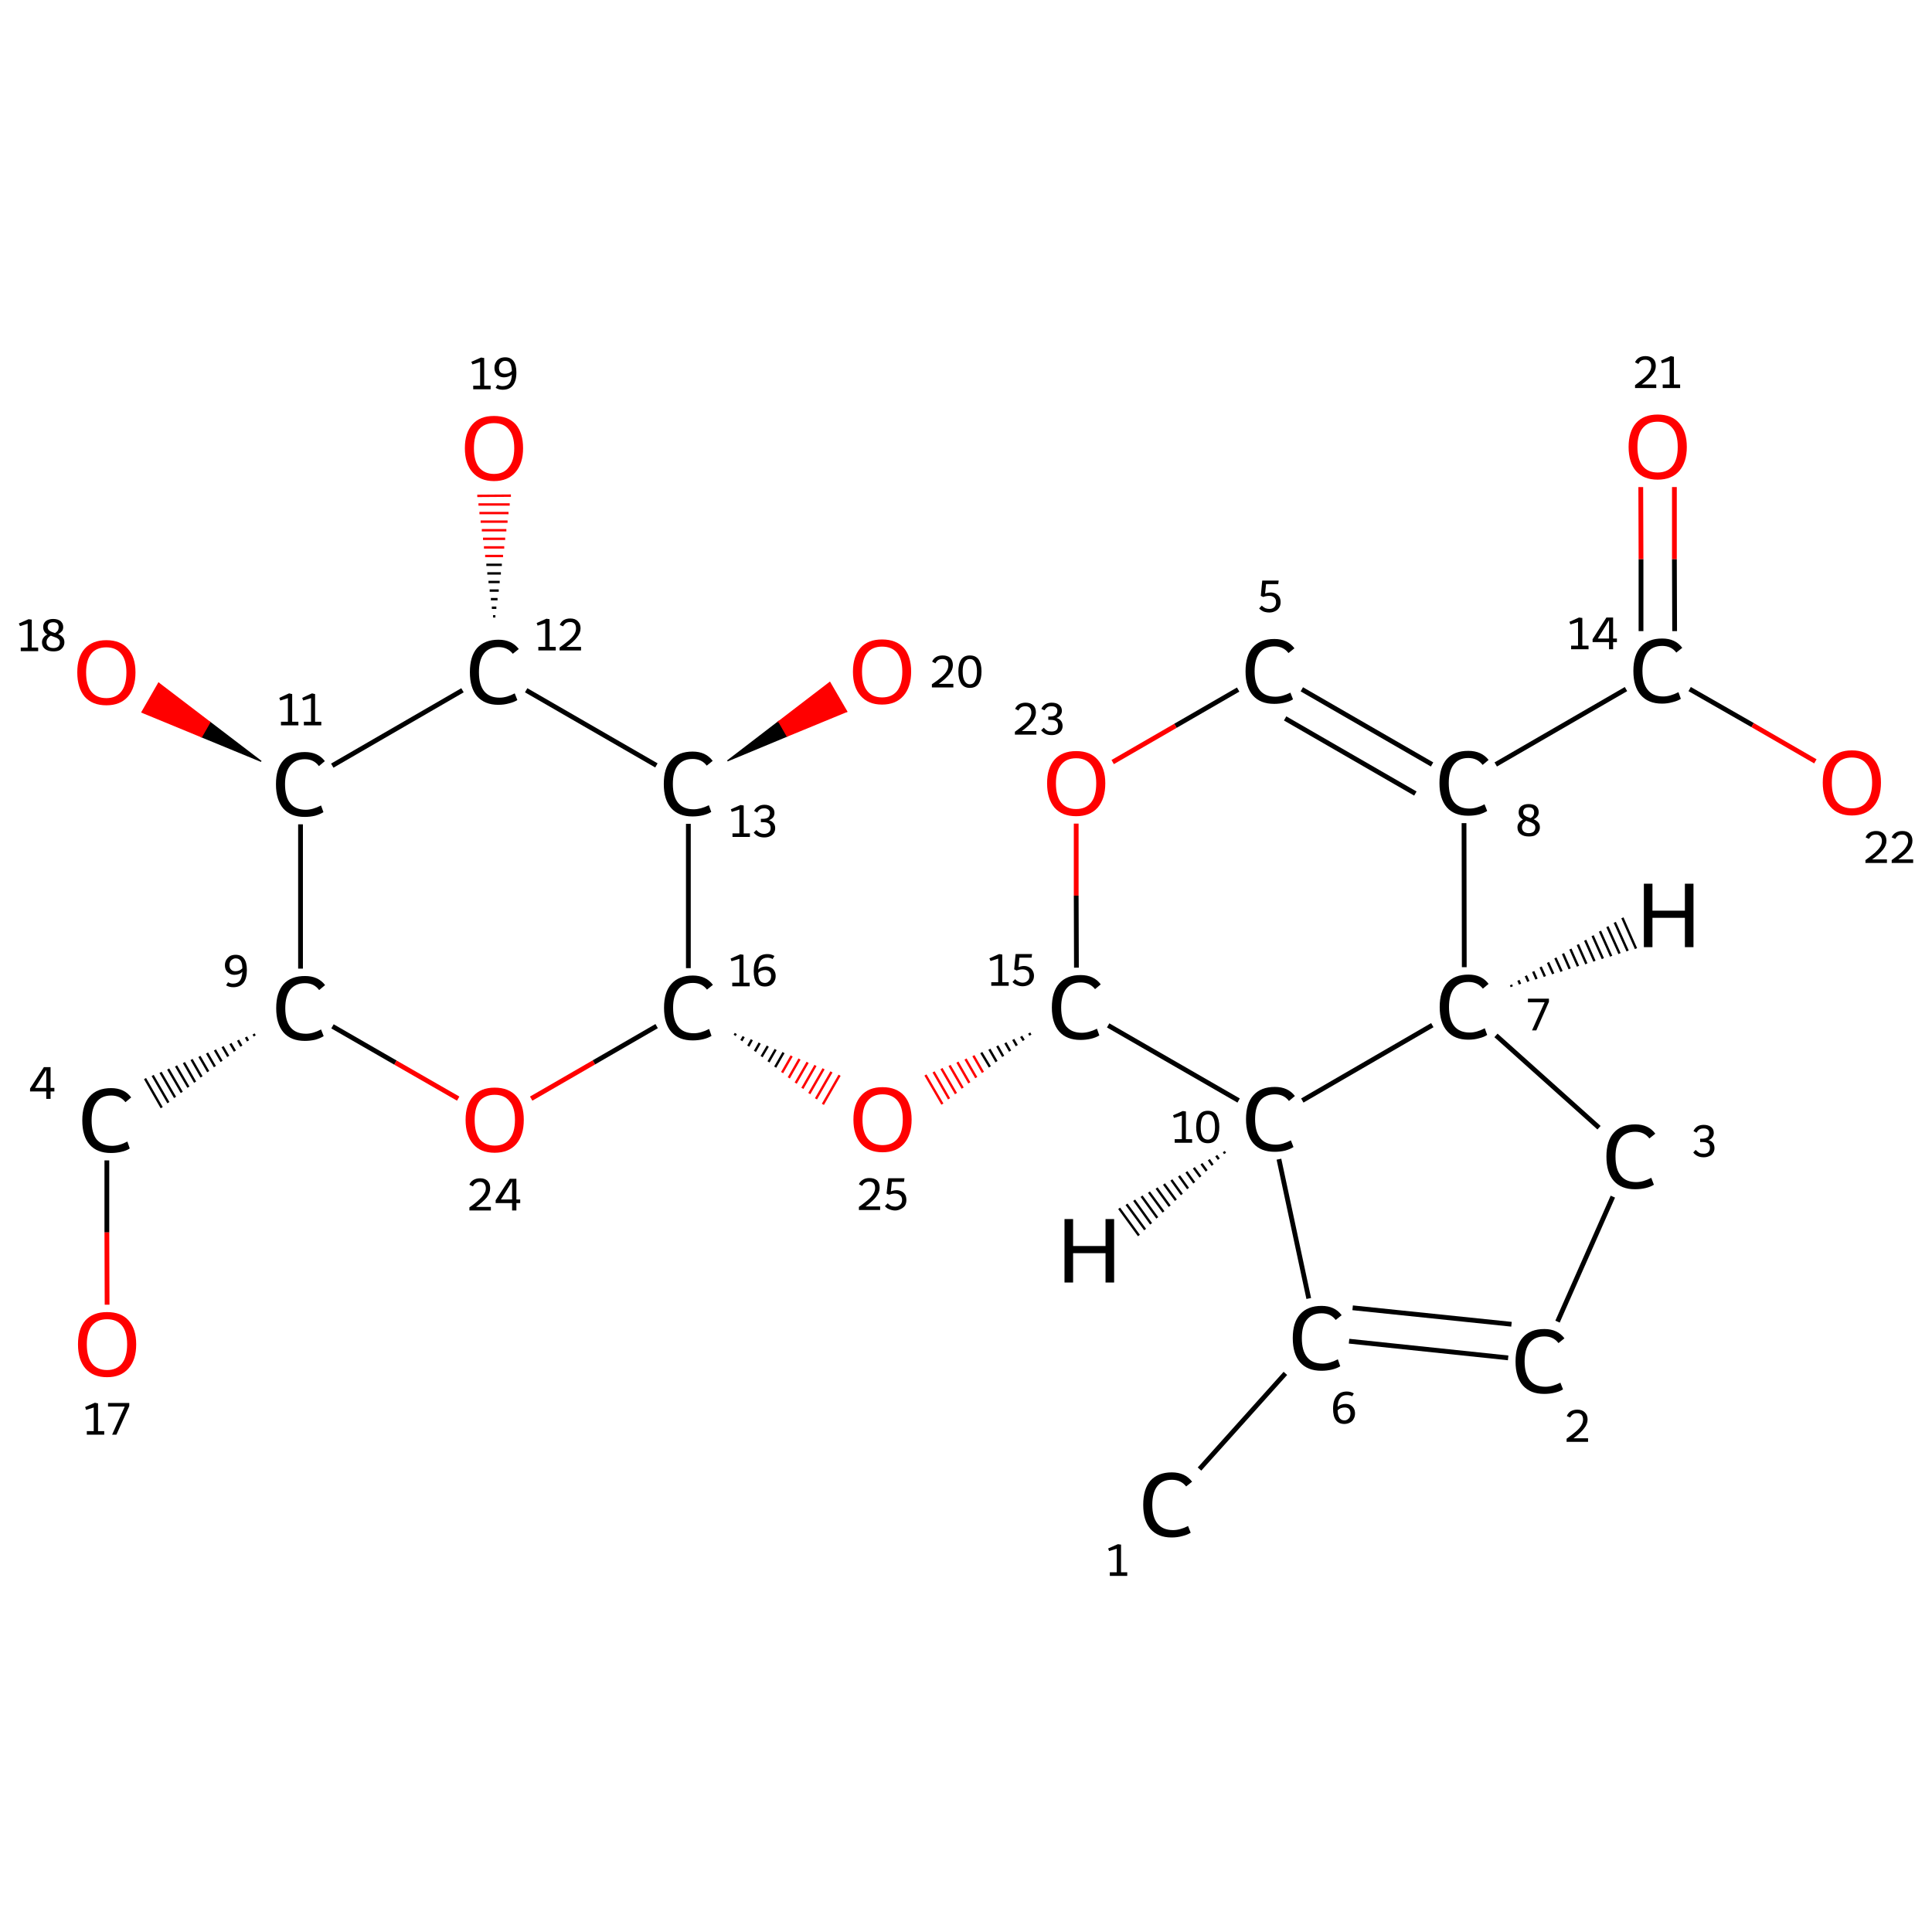 <?xml version='1.0' encoding='iso-8859-1'?>
<svg version='1.1' baseProfile='full'
              xmlns='http://www.w3.org/2000/svg'
                      xmlns:rdkit='http://www.rdkit.org/xml'
                      xmlns:xlink='http://www.w3.org/1999/xlink'
                  xml:space='preserve'
width='810px' height='810px' viewBox='0 0 810 810'>
<!-- END OF HEADER -->
<rect style='opacity:1.0;fill:#FFFFFF;stroke:none' width='810.0' height='810.0' x='0.0' y='0.0'> </rect>
<path class='bond-0 atom-0 atom-1' d='M 502.9,615.9 L 538.9,575.8' style='fill:none;fill-rule:evenodd;stroke:#000000;stroke-width:2.0px;stroke-linecap:butt;stroke-linejoin:miter;stroke-opacity:1' />
<path class='bond-1 atom-1 atom-2' d='M 565.6,562.3 L 632.3,569.3' style='fill:none;fill-rule:evenodd;stroke:#000000;stroke-width:2.0px;stroke-linecap:butt;stroke-linejoin:miter;stroke-opacity:1' />
<path class='bond-1 atom-1 atom-2' d='M 567.1,548.3 L 633.7,555.2' style='fill:none;fill-rule:evenodd;stroke:#000000;stroke-width:2.0px;stroke-linecap:butt;stroke-linejoin:miter;stroke-opacity:1' />
<path class='bond-2 atom-2 atom-3' d='M 653.0,554.1 L 676.2,501.7' style='fill:none;fill-rule:evenodd;stroke:#000000;stroke-width:2.0px;stroke-linecap:butt;stroke-linejoin:miter;stroke-opacity:1' />
<path class='bond-3 atom-3 atom-4' d='M 670.4,472.8 L 627.2,434.1' style='fill:none;fill-rule:evenodd;stroke:#000000;stroke-width:2.0px;stroke-linecap:butt;stroke-linejoin:miter;stroke-opacity:1' />
<path class='bond-4 atom-4 atom-5' d='M 613.9,405.5 L 613.8,345.1' style='fill:none;fill-rule:evenodd;stroke:#000000;stroke-width:2.0px;stroke-linecap:butt;stroke-linejoin:miter;stroke-opacity:1' />
<path class='bond-5 atom-5 atom-6' d='M 627.1,320.5 L 681.7,288.9' style='fill:none;fill-rule:evenodd;stroke:#000000;stroke-width:2.0px;stroke-linecap:butt;stroke-linejoin:miter;stroke-opacity:1' />
<path class='bond-6 atom-6 atom-7' d='M 702.1,264.6 L 702.0,234.4' style='fill:none;fill-rule:evenodd;stroke:#000000;stroke-width:2.0px;stroke-linecap:butt;stroke-linejoin:miter;stroke-opacity:1' />
<path class='bond-6 atom-6 atom-7' d='M 702.0,234.4 L 702.0,204.2' style='fill:none;fill-rule:evenodd;stroke:#FF0000;stroke-width:2.0px;stroke-linecap:butt;stroke-linejoin:miter;stroke-opacity:1' />
<path class='bond-6 atom-6 atom-7' d='M 688.0,264.6 L 688.0,234.4' style='fill:none;fill-rule:evenodd;stroke:#000000;stroke-width:2.0px;stroke-linecap:butt;stroke-linejoin:miter;stroke-opacity:1' />
<path class='bond-6 atom-6 atom-7' d='M 688.0,234.4 L 687.9,204.2' style='fill:none;fill-rule:evenodd;stroke:#FF0000;stroke-width:2.0px;stroke-linecap:butt;stroke-linejoin:miter;stroke-opacity:1' />
<path class='bond-7 atom-6 atom-8' d='M 708.4,288.9 L 734.8,304.0' style='fill:none;fill-rule:evenodd;stroke:#000000;stroke-width:2.0px;stroke-linecap:butt;stroke-linejoin:miter;stroke-opacity:1' />
<path class='bond-7 atom-6 atom-8' d='M 734.8,304.0 L 761.1,319.2' style='fill:none;fill-rule:evenodd;stroke:#FF0000;stroke-width:2.0px;stroke-linecap:butt;stroke-linejoin:miter;stroke-opacity:1' />
<path class='bond-8 atom-5 atom-9' d='M 600.4,320.5 L 545.8,289.0' style='fill:none;fill-rule:evenodd;stroke:#000000;stroke-width:2.0px;stroke-linecap:butt;stroke-linejoin:miter;stroke-opacity:1' />
<path class='bond-8 atom-5 atom-9' d='M 593.4,332.7 L 538.8,301.2' style='fill:none;fill-rule:evenodd;stroke:#000000;stroke-width:2.0px;stroke-linecap:butt;stroke-linejoin:miter;stroke-opacity:1' />
<path class='bond-9 atom-9 atom-10' d='M 519.1,289.1 L 492.8,304.3' style='fill:none;fill-rule:evenodd;stroke:#000000;stroke-width:2.0px;stroke-linecap:butt;stroke-linejoin:miter;stroke-opacity:1' />
<path class='bond-9 atom-9 atom-10' d='M 492.8,304.3 L 466.5,319.5' style='fill:none;fill-rule:evenodd;stroke:#FF0000;stroke-width:2.0px;stroke-linecap:butt;stroke-linejoin:miter;stroke-opacity:1' />
<path class='bond-10 atom-10 atom-11' d='M 451.2,345.3 L 451.2,375.5' style='fill:none;fill-rule:evenodd;stroke:#FF0000;stroke-width:2.0px;stroke-linecap:butt;stroke-linejoin:miter;stroke-opacity:1' />
<path class='bond-10 atom-10 atom-11' d='M 451.2,375.5 L 451.3,405.7' style='fill:none;fill-rule:evenodd;stroke:#000000;stroke-width:2.0px;stroke-linecap:butt;stroke-linejoin:miter;stroke-opacity:1' />
<path class='bond-11 atom-11 atom-12' d='M 431.5,433.1 L 432.0,434.0' style='fill:none;fill-rule:evenodd;stroke:#000000;stroke-width:1.0px;stroke-linecap:butt;stroke-linejoin:miter;stroke-opacity:1' />
<path class='bond-11 atom-11 atom-12' d='M 428.1,434.5 L 429.2,436.2' style='fill:none;fill-rule:evenodd;stroke:#000000;stroke-width:1.0px;stroke-linecap:butt;stroke-linejoin:miter;stroke-opacity:1' />
<path class='bond-11 atom-11 atom-12' d='M 424.8,435.8 L 426.3,438.4' style='fill:none;fill-rule:evenodd;stroke:#000000;stroke-width:1.0px;stroke-linecap:butt;stroke-linejoin:miter;stroke-opacity:1' />
<path class='bond-11 atom-11 atom-12' d='M 421.5,437.2 L 423.5,440.7' style='fill:none;fill-rule:evenodd;stroke:#000000;stroke-width:1.0px;stroke-linecap:butt;stroke-linejoin:miter;stroke-opacity:1' />
<path class='bond-11 atom-11 atom-12' d='M 418.1,438.5 L 420.6,442.9' style='fill:none;fill-rule:evenodd;stroke:#000000;stroke-width:1.0px;stroke-linecap:butt;stroke-linejoin:miter;stroke-opacity:1' />
<path class='bond-11 atom-11 atom-12' d='M 414.8,439.9 L 417.8,445.1' style='fill:none;fill-rule:evenodd;stroke:#000000;stroke-width:1.0px;stroke-linecap:butt;stroke-linejoin:miter;stroke-opacity:1' />
<path class='bond-11 atom-11 atom-12' d='M 411.4,441.3 L 415.0,447.3' style='fill:none;fill-rule:evenodd;stroke:#000000;stroke-width:1.0px;stroke-linecap:butt;stroke-linejoin:miter;stroke-opacity:1' />
<path class='bond-11 atom-11 atom-12' d='M 408.1,442.6 L 412.1,449.6' style='fill:none;fill-rule:evenodd;stroke:#FF0000;stroke-width:1.0px;stroke-linecap:butt;stroke-linejoin:miter;stroke-opacity:1' />
<path class='bond-11 atom-11 atom-12' d='M 404.8,444.0 L 409.3,451.8' style='fill:none;fill-rule:evenodd;stroke:#FF0000;stroke-width:1.0px;stroke-linecap:butt;stroke-linejoin:miter;stroke-opacity:1' />
<path class='bond-11 atom-11 atom-12' d='M 401.4,445.3 L 406.4,454.0' style='fill:none;fill-rule:evenodd;stroke:#FF0000;stroke-width:1.0px;stroke-linecap:butt;stroke-linejoin:miter;stroke-opacity:1' />
<path class='bond-11 atom-11 atom-12' d='M 398.1,446.7 L 403.6,456.2' style='fill:none;fill-rule:evenodd;stroke:#FF0000;stroke-width:1.0px;stroke-linecap:butt;stroke-linejoin:miter;stroke-opacity:1' />
<path class='bond-11 atom-11 atom-12' d='M 394.7,448.0 L 400.8,458.5' style='fill:none;fill-rule:evenodd;stroke:#FF0000;stroke-width:1.0px;stroke-linecap:butt;stroke-linejoin:miter;stroke-opacity:1' />
<path class='bond-11 atom-11 atom-12' d='M 391.4,449.4 L 397.9,460.7' style='fill:none;fill-rule:evenodd;stroke:#FF0000;stroke-width:1.0px;stroke-linecap:butt;stroke-linejoin:miter;stroke-opacity:1' />
<path class='bond-11 atom-11 atom-12' d='M 388.0,450.7 L 395.1,462.9' style='fill:none;fill-rule:evenodd;stroke:#FF0000;stroke-width:1.0px;stroke-linecap:butt;stroke-linejoin:miter;stroke-opacity:1' />
<path class='bond-12 atom-13 atom-12' d='M 308.0,434.1 L 308.5,433.3' style='fill:none;fill-rule:evenodd;stroke:#000000;stroke-width:1.0px;stroke-linecap:butt;stroke-linejoin:miter;stroke-opacity:1' />
<path class='bond-12 atom-13 atom-12' d='M 310.8,436.3 L 311.8,434.6' style='fill:none;fill-rule:evenodd;stroke:#000000;stroke-width:1.0px;stroke-linecap:butt;stroke-linejoin:miter;stroke-opacity:1' />
<path class='bond-12 atom-13 atom-12' d='M 313.7,438.6 L 315.2,435.9' style='fill:none;fill-rule:evenodd;stroke:#000000;stroke-width:1.0px;stroke-linecap:butt;stroke-linejoin:miter;stroke-opacity:1' />
<path class='bond-12 atom-13 atom-12' d='M 316.5,440.8 L 318.5,437.3' style='fill:none;fill-rule:evenodd;stroke:#000000;stroke-width:1.0px;stroke-linecap:butt;stroke-linejoin:miter;stroke-opacity:1' />
<path class='bond-12 atom-13 atom-12' d='M 319.3,443.0 L 321.9,438.6' style='fill:none;fill-rule:evenodd;stroke:#000000;stroke-width:1.0px;stroke-linecap:butt;stroke-linejoin:miter;stroke-opacity:1' />
<path class='bond-12 atom-13 atom-12' d='M 322.2,445.2 L 325.2,440.0' style='fill:none;fill-rule:evenodd;stroke:#000000;stroke-width:1.0px;stroke-linecap:butt;stroke-linejoin:miter;stroke-opacity:1' />
<path class='bond-12 atom-13 atom-12' d='M 325.0,447.4 L 328.5,441.3' style='fill:none;fill-rule:evenodd;stroke:#000000;stroke-width:1.0px;stroke-linecap:butt;stroke-linejoin:miter;stroke-opacity:1' />
<path class='bond-12 atom-13 atom-12' d='M 327.9,449.7 L 331.9,442.7' style='fill:none;fill-rule:evenodd;stroke:#FF0000;stroke-width:1.0px;stroke-linecap:butt;stroke-linejoin:miter;stroke-opacity:1' />
<path class='bond-12 atom-13 atom-12' d='M 330.7,451.9 L 335.2,444.0' style='fill:none;fill-rule:evenodd;stroke:#FF0000;stroke-width:1.0px;stroke-linecap:butt;stroke-linejoin:miter;stroke-opacity:1' />
<path class='bond-12 atom-13 atom-12' d='M 333.6,454.1 L 338.6,445.4' style='fill:none;fill-rule:evenodd;stroke:#FF0000;stroke-width:1.0px;stroke-linecap:butt;stroke-linejoin:miter;stroke-opacity:1' />
<path class='bond-12 atom-13 atom-12' d='M 336.4,456.3 L 341.9,446.7' style='fill:none;fill-rule:evenodd;stroke:#FF0000;stroke-width:1.0px;stroke-linecap:butt;stroke-linejoin:miter;stroke-opacity:1' />
<path class='bond-12 atom-13 atom-12' d='M 339.3,458.5 L 345.3,448.1' style='fill:none;fill-rule:evenodd;stroke:#FF0000;stroke-width:1.0px;stroke-linecap:butt;stroke-linejoin:miter;stroke-opacity:1' />
<path class='bond-12 atom-13 atom-12' d='M 342.1,460.7 L 348.6,449.4' style='fill:none;fill-rule:evenodd;stroke:#FF0000;stroke-width:1.0px;stroke-linecap:butt;stroke-linejoin:miter;stroke-opacity:1' />
<path class='bond-12 atom-13 atom-12' d='M 345.0,463.0 L 352.0,450.8' style='fill:none;fill-rule:evenodd;stroke:#FF0000;stroke-width:1.0px;stroke-linecap:butt;stroke-linejoin:miter;stroke-opacity:1' />
<path class='bond-13 atom-13 atom-14' d='M 288.6,405.9 L 288.6,345.4' style='fill:none;fill-rule:evenodd;stroke:#000000;stroke-width:2.0px;stroke-linecap:butt;stroke-linejoin:miter;stroke-opacity:1' />
<path class='bond-14 atom-14 atom-15' d='M 305.0,319.0 L 326.5,302.5 L 330.0,308.6 Z' style='fill:#000000;fill-rule:evenodd;fill-opacity:1;stroke:#000000;stroke-width:0.5px;stroke-linecap:butt;stroke-linejoin:miter;stroke-opacity:1;' />
<path class='bond-14 atom-14 atom-15' d='M 326.5,302.5 L 355.0,298.3 L 347.9,286.1 Z' style='fill:#FF0000;fill-rule:evenodd;fill-opacity:1;stroke:#FF0000;stroke-width:0.5px;stroke-linecap:butt;stroke-linejoin:miter;stroke-opacity:1;' />
<path class='bond-14 atom-14 atom-15' d='M 326.5,302.5 L 330.0,308.6 L 355.0,298.3 Z' style='fill:#FF0000;fill-rule:evenodd;fill-opacity:1;stroke:#FF0000;stroke-width:0.5px;stroke-linecap:butt;stroke-linejoin:miter;stroke-opacity:1;' />
<path class='bond-15 atom-14 atom-16' d='M 275.2,320.9 L 220.6,289.4' style='fill:none;fill-rule:evenodd;stroke:#000000;stroke-width:2.0px;stroke-linecap:butt;stroke-linejoin:miter;stroke-opacity:1' />
<path class='bond-16 atom-16 atom-17' d='M 206.7,258.4 L 207.7,258.4' style='fill:none;fill-rule:evenodd;stroke:#000000;stroke-width:1.0px;stroke-linecap:butt;stroke-linejoin:miter;stroke-opacity:1' />
<path class='bond-16 atom-16 atom-17' d='M 206.2,254.8 L 208.1,254.8' style='fill:none;fill-rule:evenodd;stroke:#000000;stroke-width:1.0px;stroke-linecap:butt;stroke-linejoin:miter;stroke-opacity:1' />
<path class='bond-16 atom-16 atom-17' d='M 205.8,251.2 L 208.6,251.2' style='fill:none;fill-rule:evenodd;stroke:#000000;stroke-width:1.0px;stroke-linecap:butt;stroke-linejoin:miter;stroke-opacity:1' />
<path class='bond-16 atom-16 atom-17' d='M 205.3,247.6 L 209.1,247.6' style='fill:none;fill-rule:evenodd;stroke:#000000;stroke-width:1.0px;stroke-linecap:butt;stroke-linejoin:miter;stroke-opacity:1' />
<path class='bond-16 atom-16 atom-17' d='M 204.8,244.0 L 209.5,244.0' style='fill:none;fill-rule:evenodd;stroke:#000000;stroke-width:1.0px;stroke-linecap:butt;stroke-linejoin:miter;stroke-opacity:1' />
<path class='bond-16 atom-16 atom-17' d='M 204.3,240.4 L 210.0,240.4' style='fill:none;fill-rule:evenodd;stroke:#000000;stroke-width:1.0px;stroke-linecap:butt;stroke-linejoin:miter;stroke-opacity:1' />
<path class='bond-16 atom-16 atom-17' d='M 203.9,236.8 L 210.4,236.8' style='fill:none;fill-rule:evenodd;stroke:#000000;stroke-width:1.0px;stroke-linecap:butt;stroke-linejoin:miter;stroke-opacity:1' />
<path class='bond-16 atom-16 atom-17' d='M 203.4,233.1 L 210.9,233.1' style='fill:none;fill-rule:evenodd;stroke:#FF0000;stroke-width:1.0px;stroke-linecap:butt;stroke-linejoin:miter;stroke-opacity:1' />
<path class='bond-16 atom-16 atom-17' d='M 202.9,229.5 L 211.4,229.5' style='fill:none;fill-rule:evenodd;stroke:#FF0000;stroke-width:1.0px;stroke-linecap:butt;stroke-linejoin:miter;stroke-opacity:1' />
<path class='bond-16 atom-16 atom-17' d='M 202.5,225.9 L 211.8,225.9' style='fill:none;fill-rule:evenodd;stroke:#FF0000;stroke-width:1.0px;stroke-linecap:butt;stroke-linejoin:miter;stroke-opacity:1' />
<path class='bond-16 atom-16 atom-17' d='M 202.0,222.3 L 212.3,222.3' style='fill:none;fill-rule:evenodd;stroke:#FF0000;stroke-width:1.0px;stroke-linecap:butt;stroke-linejoin:miter;stroke-opacity:1' />
<path class='bond-16 atom-16 atom-17' d='M 201.5,218.7 L 212.8,218.7' style='fill:none;fill-rule:evenodd;stroke:#FF0000;stroke-width:1.0px;stroke-linecap:butt;stroke-linejoin:miter;stroke-opacity:1' />
<path class='bond-16 atom-16 atom-17' d='M 201.0,215.1 L 213.2,215.1' style='fill:none;fill-rule:evenodd;stroke:#FF0000;stroke-width:1.0px;stroke-linecap:butt;stroke-linejoin:miter;stroke-opacity:1' />
<path class='bond-16 atom-16 atom-17' d='M 200.6,211.5 L 213.7,211.5' style='fill:none;fill-rule:evenodd;stroke:#FF0000;stroke-width:1.0px;stroke-linecap:butt;stroke-linejoin:miter;stroke-opacity:1' />
<path class='bond-16 atom-16 atom-17' d='M 200.1,207.9 L 214.2,207.8' style='fill:none;fill-rule:evenodd;stroke:#FF0000;stroke-width:1.0px;stroke-linecap:butt;stroke-linejoin:miter;stroke-opacity:1' />
<path class='bond-17 atom-16 atom-18' d='M 193.9,289.4 L 139.3,321.0' style='fill:none;fill-rule:evenodd;stroke:#000000;stroke-width:2.0px;stroke-linecap:butt;stroke-linejoin:miter;stroke-opacity:1' />
<path class='bond-18 atom-18 atom-19' d='M 109.5,319.2 L 84.5,308.9 L 88.0,302.8 Z' style='fill:#000000;fill-rule:evenodd;fill-opacity:1;stroke:#000000;stroke-width:0.5px;stroke-linecap:butt;stroke-linejoin:miter;stroke-opacity:1;' />
<path class='bond-18 atom-18 atom-19' d='M 84.5,308.9 L 66.5,286.4 L 59.5,298.6 Z' style='fill:#FF0000;fill-rule:evenodd;fill-opacity:1;stroke:#FF0000;stroke-width:0.5px;stroke-linecap:butt;stroke-linejoin:miter;stroke-opacity:1;' />
<path class='bond-18 atom-18 atom-19' d='M 84.5,308.9 L 88.0,302.8 L 66.5,286.4 Z' style='fill:#FF0000;fill-rule:evenodd;fill-opacity:1;stroke:#FF0000;stroke-width:0.5px;stroke-linecap:butt;stroke-linejoin:miter;stroke-opacity:1;' />
<path class='bond-19 atom-18 atom-20' d='M 126.0,345.6 L 126.0,406.1' style='fill:none;fill-rule:evenodd;stroke:#000000;stroke-width:2.0px;stroke-linecap:butt;stroke-linejoin:miter;stroke-opacity:1' />
<path class='bond-20 atom-20 atom-21' d='M 106.3,433.5 L 106.8,434.3' style='fill:none;fill-rule:evenodd;stroke:#000000;stroke-width:1.0px;stroke-linecap:butt;stroke-linejoin:miter;stroke-opacity:1' />
<path class='bond-20 atom-20 atom-21' d='M 103.1,434.8 L 104.0,436.4' style='fill:none;fill-rule:evenodd;stroke:#000000;stroke-width:1.0px;stroke-linecap:butt;stroke-linejoin:miter;stroke-opacity:1' />
<path class='bond-20 atom-20 atom-21' d='M 99.8,436.1 L 101.2,438.6' style='fill:none;fill-rule:evenodd;stroke:#000000;stroke-width:1.0px;stroke-linecap:butt;stroke-linejoin:miter;stroke-opacity:1' />
<path class='bond-20 atom-20 atom-21' d='M 96.6,437.5 L 98.5,440.7' style='fill:none;fill-rule:evenodd;stroke:#000000;stroke-width:1.0px;stroke-linecap:butt;stroke-linejoin:miter;stroke-opacity:1' />
<path class='bond-20 atom-20 atom-21' d='M 93.3,438.8 L 95.7,442.9' style='fill:none;fill-rule:evenodd;stroke:#000000;stroke-width:1.0px;stroke-linecap:butt;stroke-linejoin:miter;stroke-opacity:1' />
<path class='bond-20 atom-20 atom-21' d='M 90.1,440.2 L 92.9,445.0' style='fill:none;fill-rule:evenodd;stroke:#000000;stroke-width:1.0px;stroke-linecap:butt;stroke-linejoin:miter;stroke-opacity:1' />
<path class='bond-20 atom-20 atom-21' d='M 86.8,441.5 L 90.1,447.2' style='fill:none;fill-rule:evenodd;stroke:#000000;stroke-width:1.0px;stroke-linecap:butt;stroke-linejoin:miter;stroke-opacity:1' />
<path class='bond-20 atom-20 atom-21' d='M 83.6,442.9 L 87.3,449.3' style='fill:none;fill-rule:evenodd;stroke:#000000;stroke-width:1.0px;stroke-linecap:butt;stroke-linejoin:miter;stroke-opacity:1' />
<path class='bond-20 atom-20 atom-21' d='M 80.3,444.2 L 84.5,451.5' style='fill:none;fill-rule:evenodd;stroke:#000000;stroke-width:1.0px;stroke-linecap:butt;stroke-linejoin:miter;stroke-opacity:1' />
<path class='bond-20 atom-20 atom-21' d='M 77.1,445.5 L 81.8,453.7' style='fill:none;fill-rule:evenodd;stroke:#000000;stroke-width:1.0px;stroke-linecap:butt;stroke-linejoin:miter;stroke-opacity:1' />
<path class='bond-20 atom-20 atom-21' d='M 73.8,446.9 L 79.0,455.8' style='fill:none;fill-rule:evenodd;stroke:#000000;stroke-width:1.0px;stroke-linecap:butt;stroke-linejoin:miter;stroke-opacity:1' />
<path class='bond-20 atom-20 atom-21' d='M 70.5,448.2 L 76.2,458.0' style='fill:none;fill-rule:evenodd;stroke:#000000;stroke-width:1.0px;stroke-linecap:butt;stroke-linejoin:miter;stroke-opacity:1' />
<path class='bond-20 atom-20 atom-21' d='M 67.3,449.6 L 73.4,460.1' style='fill:none;fill-rule:evenodd;stroke:#000000;stroke-width:1.0px;stroke-linecap:butt;stroke-linejoin:miter;stroke-opacity:1' />
<path class='bond-20 atom-20 atom-21' d='M 64.0,450.9 L 70.6,462.3' style='fill:none;fill-rule:evenodd;stroke:#000000;stroke-width:1.0px;stroke-linecap:butt;stroke-linejoin:miter;stroke-opacity:1' />
<path class='bond-20 atom-20 atom-21' d='M 60.8,452.2 L 67.8,464.4' style='fill:none;fill-rule:evenodd;stroke:#000000;stroke-width:1.0px;stroke-linecap:butt;stroke-linejoin:miter;stroke-opacity:1' />
<path class='bond-21 atom-21 atom-22' d='M 44.8,486.5 L 44.8,516.7' style='fill:none;fill-rule:evenodd;stroke:#000000;stroke-width:2.0px;stroke-linecap:butt;stroke-linejoin:miter;stroke-opacity:1' />
<path class='bond-21 atom-21 atom-22' d='M 44.8,516.7 L 44.9,547.0' style='fill:none;fill-rule:evenodd;stroke:#FF0000;stroke-width:2.0px;stroke-linecap:butt;stroke-linejoin:miter;stroke-opacity:1' />
<path class='bond-22 atom-20 atom-23' d='M 139.4,430.3 L 165.8,445.5' style='fill:none;fill-rule:evenodd;stroke:#000000;stroke-width:2.0px;stroke-linecap:butt;stroke-linejoin:miter;stroke-opacity:1' />
<path class='bond-22 atom-20 atom-23' d='M 165.8,445.5 L 192.1,460.6' style='fill:none;fill-rule:evenodd;stroke:#FF0000;stroke-width:2.0px;stroke-linecap:butt;stroke-linejoin:miter;stroke-opacity:1' />
<path class='bond-23 atom-11 atom-24' d='M 464.6,429.9 L 519.3,461.4' style='fill:none;fill-rule:evenodd;stroke:#000000;stroke-width:2.0px;stroke-linecap:butt;stroke-linejoin:miter;stroke-opacity:1' />
<path class='bond-24 atom-24 atom-1' d='M 536.2,486.0 L 548.7,544.4' style='fill:none;fill-rule:evenodd;stroke:#000000;stroke-width:2.0px;stroke-linecap:butt;stroke-linejoin:miter;stroke-opacity:1' />
<path class='bond-25 atom-24 atom-4' d='M 546.0,461.4 L 600.5,429.8' style='fill:none;fill-rule:evenodd;stroke:#000000;stroke-width:2.0px;stroke-linecap:butt;stroke-linejoin:miter;stroke-opacity:1' />
<path class='bond-26 atom-23 atom-13' d='M 222.7,460.6 L 249.0,445.4' style='fill:none;fill-rule:evenodd;stroke:#FF0000;stroke-width:2.0px;stroke-linecap:butt;stroke-linejoin:miter;stroke-opacity:1' />
<path class='bond-26 atom-23 atom-13' d='M 249.0,445.4 L 275.3,430.2' style='fill:none;fill-rule:evenodd;stroke:#000000;stroke-width:2.0px;stroke-linecap:butt;stroke-linejoin:miter;stroke-opacity:1' />
<path class='bond-27 atom-4 atom-25' d='M 633.5,412.9 L 633.8,413.7' style='fill:none;fill-rule:evenodd;stroke:#000000;stroke-width:1.0px;stroke-linecap:butt;stroke-linejoin:miter;stroke-opacity:1' />
<path class='bond-27 atom-4 atom-25' d='M 636.6,411.0 L 637.3,412.6' style='fill:none;fill-rule:evenodd;stroke:#000000;stroke-width:1.0px;stroke-linecap:butt;stroke-linejoin:miter;stroke-opacity:1' />
<path class='bond-27 atom-4 atom-25' d='M 639.7,409.1 L 640.8,411.5' style='fill:none;fill-rule:evenodd;stroke:#000000;stroke-width:1.0px;stroke-linecap:butt;stroke-linejoin:miter;stroke-opacity:1' />
<path class='bond-27 atom-4 atom-25' d='M 642.8,407.3 L 644.2,410.5' style='fill:none;fill-rule:evenodd;stroke:#000000;stroke-width:1.0px;stroke-linecap:butt;stroke-linejoin:miter;stroke-opacity:1' />
<path class='bond-27 atom-4 atom-25' d='M 645.9,405.4 L 647.7,409.4' style='fill:none;fill-rule:evenodd;stroke:#000000;stroke-width:1.0px;stroke-linecap:butt;stroke-linejoin:miter;stroke-opacity:1' />
<path class='bond-27 atom-4 atom-25' d='M 649.0,403.5 L 651.2,408.3' style='fill:none;fill-rule:evenodd;stroke:#000000;stroke-width:1.0px;stroke-linecap:butt;stroke-linejoin:miter;stroke-opacity:1' />
<path class='bond-27 atom-4 atom-25' d='M 652.1,401.6 L 654.7,407.3' style='fill:none;fill-rule:evenodd;stroke:#000000;stroke-width:1.0px;stroke-linecap:butt;stroke-linejoin:miter;stroke-opacity:1' />
<path class='bond-27 atom-4 atom-25' d='M 655.3,399.8 L 658.1,406.2' style='fill:none;fill-rule:evenodd;stroke:#000000;stroke-width:1.0px;stroke-linecap:butt;stroke-linejoin:miter;stroke-opacity:1' />
<path class='bond-27 atom-4 atom-25' d='M 658.4,397.9 L 661.6,405.1' style='fill:none;fill-rule:evenodd;stroke:#000000;stroke-width:1.0px;stroke-linecap:butt;stroke-linejoin:miter;stroke-opacity:1' />
<path class='bond-27 atom-4 atom-25' d='M 661.5,396.0 L 665.1,404.1' style='fill:none;fill-rule:evenodd;stroke:#000000;stroke-width:1.0px;stroke-linecap:butt;stroke-linejoin:miter;stroke-opacity:1' />
<path class='bond-27 atom-4 atom-25' d='M 664.6,394.2 L 668.5,403.0' style='fill:none;fill-rule:evenodd;stroke:#000000;stroke-width:1.0px;stroke-linecap:butt;stroke-linejoin:miter;stroke-opacity:1' />
<path class='bond-27 atom-4 atom-25' d='M 667.7,392.3 L 672.0,401.9' style='fill:none;fill-rule:evenodd;stroke:#000000;stroke-width:1.0px;stroke-linecap:butt;stroke-linejoin:miter;stroke-opacity:1' />
<path class='bond-27 atom-4 atom-25' d='M 670.8,390.4 L 675.5,400.9' style='fill:none;fill-rule:evenodd;stroke:#000000;stroke-width:1.0px;stroke-linecap:butt;stroke-linejoin:miter;stroke-opacity:1' />
<path class='bond-27 atom-4 atom-25' d='M 673.9,388.5 L 679.0,399.8' style='fill:none;fill-rule:evenodd;stroke:#000000;stroke-width:1.0px;stroke-linecap:butt;stroke-linejoin:miter;stroke-opacity:1' />
<path class='bond-27 atom-4 atom-25' d='M 677.0,386.7 L 682.4,398.7' style='fill:none;fill-rule:evenodd;stroke:#000000;stroke-width:1.0px;stroke-linecap:butt;stroke-linejoin:miter;stroke-opacity:1' />
<path class='bond-27 atom-4 atom-25' d='M 680.2,384.8 L 685.9,397.7' style='fill:none;fill-rule:evenodd;stroke:#000000;stroke-width:1.0px;stroke-linecap:butt;stroke-linejoin:miter;stroke-opacity:1' />
<path class='bond-28 atom-24 atom-26' d='M 513.6,483.6 L 513.1,482.8' style='fill:none;fill-rule:evenodd;stroke:#000000;stroke-width:1.0px;stroke-linecap:butt;stroke-linejoin:miter;stroke-opacity:1' />
<path class='bond-28 atom-24 atom-26' d='M 511.0,486.0 L 509.9,484.5' style='fill:none;fill-rule:evenodd;stroke:#000000;stroke-width:1.0px;stroke-linecap:butt;stroke-linejoin:miter;stroke-opacity:1' />
<path class='bond-28 atom-24 atom-26' d='M 508.4,488.5 L 506.8,486.2' style='fill:none;fill-rule:evenodd;stroke:#000000;stroke-width:1.0px;stroke-linecap:butt;stroke-linejoin:miter;stroke-opacity:1' />
<path class='bond-28 atom-24 atom-26' d='M 505.9,490.9 L 503.7,487.9' style='fill:none;fill-rule:evenodd;stroke:#000000;stroke-width:1.0px;stroke-linecap:butt;stroke-linejoin:miter;stroke-opacity:1' />
<path class='bond-28 atom-24 atom-26' d='M 503.3,493.4 L 500.5,489.6' style='fill:none;fill-rule:evenodd;stroke:#000000;stroke-width:1.0px;stroke-linecap:butt;stroke-linejoin:miter;stroke-opacity:1' />
<path class='bond-28 atom-24 atom-26' d='M 500.7,495.9 L 497.4,491.3' style='fill:none;fill-rule:evenodd;stroke:#000000;stroke-width:1.0px;stroke-linecap:butt;stroke-linejoin:miter;stroke-opacity:1' />
<path class='bond-28 atom-24 atom-26' d='M 498.1,498.3 L 494.3,493.0' style='fill:none;fill-rule:evenodd;stroke:#000000;stroke-width:1.0px;stroke-linecap:butt;stroke-linejoin:miter;stroke-opacity:1' />
<path class='bond-28 atom-24 atom-26' d='M 495.5,500.8 L 491.1,494.7' style='fill:none;fill-rule:evenodd;stroke:#000000;stroke-width:1.0px;stroke-linecap:butt;stroke-linejoin:miter;stroke-opacity:1' />
<path class='bond-28 atom-24 atom-26' d='M 493.0,503.2 L 488.0,496.4' style='fill:none;fill-rule:evenodd;stroke:#000000;stroke-width:1.0px;stroke-linecap:butt;stroke-linejoin:miter;stroke-opacity:1' />
<path class='bond-28 atom-24 atom-26' d='M 490.4,505.7 L 484.9,498.1' style='fill:none;fill-rule:evenodd;stroke:#000000;stroke-width:1.0px;stroke-linecap:butt;stroke-linejoin:miter;stroke-opacity:1' />
<path class='bond-28 atom-24 atom-26' d='M 487.8,508.1 L 481.7,499.8' style='fill:none;fill-rule:evenodd;stroke:#000000;stroke-width:1.0px;stroke-linecap:butt;stroke-linejoin:miter;stroke-opacity:1' />
<path class='bond-28 atom-24 atom-26' d='M 485.2,510.6 L 478.6,501.5' style='fill:none;fill-rule:evenodd;stroke:#000000;stroke-width:1.0px;stroke-linecap:butt;stroke-linejoin:miter;stroke-opacity:1' />
<path class='bond-28 atom-24 atom-26' d='M 482.6,513.1 L 475.5,503.2' style='fill:none;fill-rule:evenodd;stroke:#000000;stroke-width:1.0px;stroke-linecap:butt;stroke-linejoin:miter;stroke-opacity:1' />
<path class='bond-28 atom-24 atom-26' d='M 480.1,515.5 L 472.3,504.9' style='fill:none;fill-rule:evenodd;stroke:#000000;stroke-width:1.0px;stroke-linecap:butt;stroke-linejoin:miter;stroke-opacity:1' />
<path class='bond-28 atom-24 atom-26' d='M 477.5,518.0 L 469.2,506.6' style='fill:none;fill-rule:evenodd;stroke:#000000;stroke-width:1.0px;stroke-linecap:butt;stroke-linejoin:miter;stroke-opacity:1' />
<path class='atom-0' d='M 479.3 630.9
Q 479.3 624.3, 482.3 620.8
Q 485.5 617.3, 491.3 617.3
Q 496.8 617.3, 499.8 621.2
L 497.3 623.2
Q 495.1 620.4, 491.3 620.4
Q 487.3 620.4, 485.2 623.1
Q 483.1 625.8, 483.1 630.9
Q 483.1 636.1, 485.3 638.8
Q 487.5 641.5, 491.8 641.5
Q 494.7 641.5, 498.1 639.8
L 499.2 642.6
Q 497.8 643.5, 495.7 644.0
Q 493.6 644.6, 491.2 644.6
Q 485.5 644.6, 482.3 641.0
Q 479.3 637.5, 479.3 630.9
' fill='#000000'/>
<path class='atom-1' d='M 542.0 561.0
Q 542.0 554.4, 545.1 551.0
Q 548.2 547.5, 554.1 547.5
Q 559.6 547.5, 562.5 551.4
L 560.0 553.4
Q 557.9 550.6, 554.1 550.6
Q 550.1 550.6, 547.9 553.3
Q 545.8 555.9, 545.8 561.0
Q 545.8 566.3, 548.0 569.0
Q 550.2 571.7, 554.5 571.7
Q 557.4 571.7, 560.9 569.9
L 561.9 572.8
Q 560.5 573.7, 558.4 574.2
Q 556.3 574.7, 554.0 574.7
Q 548.2 574.7, 545.1 571.2
Q 542.0 567.7, 542.0 561.0
' fill='#000000'/>
<path class='atom-2' d='M 635.4 570.8
Q 635.4 564.1, 638.5 560.7
Q 641.6 557.2, 647.5 557.2
Q 653.0 557.2, 655.9 561.1
L 653.4 563.1
Q 651.3 560.3, 647.5 560.3
Q 643.5 560.3, 641.3 563.0
Q 639.2 565.7, 639.2 570.8
Q 639.2 576.0, 641.4 578.7
Q 643.6 581.4, 647.9 581.4
Q 650.8 581.4, 654.2 579.7
L 655.3 582.5
Q 653.9 583.4, 651.8 583.9
Q 649.7 584.4, 647.4 584.4
Q 641.6 584.4, 638.5 580.9
Q 635.4 577.4, 635.4 570.8
' fill='#000000'/>
<path class='atom-3' d='M 673.5 484.9
Q 673.5 478.3, 676.6 474.9
Q 679.7 471.4, 685.6 471.4
Q 691.1 471.4, 694.0 475.3
L 691.5 477.3
Q 689.4 474.5, 685.6 474.5
Q 681.6 474.5, 679.4 477.2
Q 677.3 479.8, 677.3 484.9
Q 677.3 490.2, 679.5 492.9
Q 681.7 495.6, 686.0 495.6
Q 688.9 495.6, 692.3 493.8
L 693.4 496.7
Q 692.0 497.6, 689.9 498.1
Q 687.8 498.6, 685.5 498.6
Q 679.7 498.6, 676.6 495.1
Q 673.5 491.6, 673.5 484.9
' fill='#000000'/>
<path class='atom-4' d='M 603.6 422.2
Q 603.6 415.6, 606.7 412.1
Q 609.8 408.6, 615.7 408.6
Q 621.2 408.6, 624.1 412.5
L 621.7 414.5
Q 619.5 411.7, 615.7 411.7
Q 611.7 411.7, 609.6 414.4
Q 607.5 417.1, 607.5 422.2
Q 607.5 427.5, 609.7 430.2
Q 611.9 432.9, 616.2 432.9
Q 619.1 432.9, 622.5 431.1
L 623.5 433.9
Q 622.2 434.8, 620.1 435.3
Q 618.0 435.9, 615.6 435.9
Q 609.8 435.9, 606.7 432.3
Q 603.6 428.8, 603.6 422.2
' fill='#000000'/>
<path class='atom-5' d='M 603.5 328.3
Q 603.5 321.7, 606.6 318.2
Q 609.7 314.8, 615.6 314.8
Q 621.1 314.8, 624.1 318.6
L 621.6 320.7
Q 619.4 317.8, 615.6 317.8
Q 611.6 317.8, 609.5 320.5
Q 607.4 323.2, 607.4 328.3
Q 607.4 333.6, 609.6 336.3
Q 611.8 339.0, 616.1 339.0
Q 619.0 339.0, 622.4 337.2
L 623.5 340.0
Q 622.1 340.9, 620.0 341.5
Q 617.9 342.0, 615.5 342.0
Q 609.7 342.0, 606.6 338.5
Q 603.5 334.9, 603.5 328.3
' fill='#000000'/>
<path class='atom-6' d='M 684.8 281.3
Q 684.8 274.7, 687.9 271.2
Q 691.0 267.7, 696.9 267.7
Q 702.4 267.7, 705.3 271.6
L 702.8 273.6
Q 700.7 270.8, 696.9 270.8
Q 692.9 270.8, 690.7 273.5
Q 688.6 276.2, 688.6 281.3
Q 688.6 286.5, 690.8 289.2
Q 693.0 292.0, 697.3 292.0
Q 700.2 292.0, 703.7 290.2
L 704.7 293.0
Q 703.3 293.9, 701.2 294.4
Q 699.1 295.0, 696.8 295.0
Q 691.0 295.0, 687.9 291.4
Q 684.8 287.9, 684.8 281.3
' fill='#000000'/>
<path class='atom-7' d='M 682.8 187.4
Q 682.8 181.0, 685.9 177.4
Q 689.1 173.8, 695.0 173.8
Q 700.9 173.8, 704.0 177.4
Q 707.2 181.0, 707.2 187.4
Q 707.2 193.8, 704.0 197.5
Q 700.8 201.1, 695.0 201.1
Q 689.1 201.1, 685.9 197.5
Q 682.8 193.9, 682.8 187.4
M 695.0 198.1
Q 699.0 198.1, 701.2 195.4
Q 703.4 192.7, 703.4 187.4
Q 703.4 182.1, 701.2 179.5
Q 699.0 176.8, 695.0 176.8
Q 690.9 176.8, 688.7 179.5
Q 686.5 182.1, 686.5 187.4
Q 686.5 192.7, 688.7 195.4
Q 690.9 198.1, 695.0 198.1
' fill='#FF0000'/>
<path class='atom-8' d='M 764.2 328.1
Q 764.2 321.7, 767.4 318.2
Q 770.5 314.6, 776.4 314.6
Q 782.3 314.6, 785.5 318.2
Q 788.6 321.7, 788.6 328.1
Q 788.6 334.6, 785.4 338.2
Q 782.2 341.9, 776.4 341.9
Q 770.6 341.9, 767.4 338.2
Q 764.2 334.6, 764.2 328.1
M 776.4 338.9
Q 780.5 338.9, 782.6 336.2
Q 784.9 333.4, 784.9 328.1
Q 784.9 322.9, 782.6 320.3
Q 780.5 317.6, 776.4 317.6
Q 772.4 317.6, 770.1 320.2
Q 768.0 322.8, 768.0 328.1
Q 768.0 333.5, 770.1 336.2
Q 772.4 338.9, 776.4 338.9
' fill='#FF0000'/>
<path class='atom-9' d='M 522.2 281.5
Q 522.2 274.8, 525.3 271.4
Q 528.4 267.9, 534.3 267.9
Q 539.8 267.9, 542.7 271.8
L 540.2 273.8
Q 538.1 271.0, 534.3 271.0
Q 530.3 271.0, 528.1 273.7
Q 526.0 276.3, 526.0 281.5
Q 526.0 286.7, 528.2 289.4
Q 530.4 292.1, 534.7 292.1
Q 537.6 292.1, 541.0 290.4
L 542.1 293.2
Q 540.7 294.1, 538.6 294.6
Q 536.5 295.1, 534.2 295.1
Q 528.4 295.1, 525.3 291.6
Q 522.2 288.1, 522.2 281.5
' fill='#000000'/>
<path class='atom-10' d='M 439.0 328.4
Q 439.0 322.1, 442.1 318.5
Q 445.3 314.9, 451.2 314.9
Q 457.1 314.9, 460.2 318.5
Q 463.4 322.1, 463.4 328.4
Q 463.4 334.9, 460.2 338.6
Q 457.0 342.2, 451.2 342.2
Q 445.3 342.2, 442.1 338.6
Q 439.0 334.9, 439.0 328.4
M 451.2 339.2
Q 455.2 339.2, 457.4 336.5
Q 459.6 333.8, 459.6 328.4
Q 459.6 323.2, 457.4 320.6
Q 455.2 317.9, 451.2 317.9
Q 447.1 317.9, 444.9 320.6
Q 442.7 323.2, 442.7 328.4
Q 442.7 333.8, 444.9 336.5
Q 447.1 339.2, 451.2 339.2
' fill='#FF0000'/>
<path class='atom-11' d='M 441.0 422.4
Q 441.0 415.8, 444.1 412.3
Q 447.2 408.8, 453.1 408.8
Q 458.6 408.8, 461.5 412.7
L 459.1 414.7
Q 456.9 411.9, 453.1 411.9
Q 449.1 411.9, 447.0 414.6
Q 444.9 417.3, 444.9 422.4
Q 444.9 427.6, 447.0 430.3
Q 449.3 433.0, 453.5 433.0
Q 456.5 433.0, 459.9 431.3
L 460.9 434.1
Q 459.5 435.0, 457.4 435.5
Q 455.3 436.0, 453.0 436.0
Q 447.2 436.0, 444.1 432.5
Q 441.0 429.0, 441.0 422.4
' fill='#000000'/>
<path class='atom-12' d='M 357.8 469.4
Q 357.8 463.0, 361.0 459.4
Q 364.1 455.8, 370.0 455.8
Q 375.9 455.8, 379.1 459.4
Q 382.2 463.0, 382.2 469.4
Q 382.2 475.8, 379.0 479.5
Q 375.8 483.1, 370.0 483.1
Q 364.2 483.1, 361.0 479.5
Q 357.8 475.9, 357.8 469.4
M 370.0 480.1
Q 374.1 480.1, 376.3 477.4
Q 378.5 474.7, 378.5 469.4
Q 378.5 464.1, 376.3 461.5
Q 374.1 458.8, 370.0 458.8
Q 366.0 458.8, 363.8 461.5
Q 361.6 464.1, 361.6 469.4
Q 361.6 474.7, 363.8 477.4
Q 366.0 480.1, 370.0 480.1
' fill='#FF0000'/>
<path class='atom-13' d='M 278.4 422.5
Q 278.4 415.9, 281.5 412.5
Q 284.6 409.0, 290.5 409.0
Q 296.0 409.0, 298.9 412.9
L 296.4 414.9
Q 294.3 412.1, 290.5 412.1
Q 286.5 412.1, 284.3 414.8
Q 282.2 417.4, 282.2 422.5
Q 282.2 427.8, 284.4 430.5
Q 286.6 433.2, 290.9 433.2
Q 293.8 433.2, 297.3 431.4
L 298.3 434.3
Q 296.9 435.2, 294.8 435.7
Q 292.7 436.2, 290.4 436.2
Q 284.6 436.2, 281.5 432.7
Q 278.4 429.2, 278.4 422.5
' fill='#000000'/>
<path class='atom-14' d='M 278.3 328.7
Q 278.3 322.0, 281.4 318.6
Q 284.5 315.1, 290.4 315.1
Q 295.9 315.1, 298.8 319.0
L 296.3 321.0
Q 294.2 318.2, 290.4 318.2
Q 286.4 318.2, 284.2 320.9
Q 282.1 323.5, 282.1 328.7
Q 282.1 333.9, 284.3 336.6
Q 286.5 339.3, 290.8 339.3
Q 293.7 339.3, 297.2 337.6
L 298.2 340.4
Q 296.8 341.3, 294.7 341.8
Q 292.6 342.3, 290.3 342.3
Q 284.5 342.3, 281.4 338.8
Q 278.3 335.3, 278.3 328.7
' fill='#000000'/>
<path class='atom-15' d='M 357.6 281.6
Q 357.6 275.2, 360.8 271.6
Q 363.9 268.1, 369.8 268.1
Q 375.7 268.1, 378.9 271.6
Q 382.0 275.2, 382.0 281.6
Q 382.0 288.0, 378.8 291.7
Q 375.6 295.4, 369.8 295.4
Q 364.0 295.4, 360.8 291.7
Q 357.6 288.1, 357.6 281.6
M 369.8 292.4
Q 373.9 292.4, 376.1 289.7
Q 378.3 286.9, 378.3 281.6
Q 378.3 276.4, 376.1 273.7
Q 373.9 271.1, 369.8 271.1
Q 365.8 271.1, 363.6 273.7
Q 361.4 276.3, 361.4 281.6
Q 361.4 287.0, 363.6 289.7
Q 365.8 292.4, 369.8 292.4
' fill='#FF0000'/>
<path class='atom-16' d='M 197.0 281.8
Q 197.0 275.2, 200.0 271.7
Q 203.2 268.2, 209.0 268.2
Q 214.5 268.2, 217.5 272.1
L 215.0 274.1
Q 212.8 271.3, 209.0 271.3
Q 205.0 271.3, 202.9 274.0
Q 200.8 276.7, 200.8 281.8
Q 200.8 287.1, 203.0 289.8
Q 205.2 292.5, 209.5 292.5
Q 212.4 292.5, 215.8 290.7
L 216.9 293.5
Q 215.5 294.4, 213.4 294.9
Q 211.3 295.5, 208.9 295.5
Q 203.2 295.5, 200.0 291.9
Q 197.0 288.4, 197.0 281.8
' fill='#000000'/>
<path class='atom-17' d='M 194.9 187.9
Q 194.9 181.5, 198.1 177.9
Q 201.2 174.4, 207.1 174.4
Q 213.0 174.4, 216.2 177.9
Q 219.3 181.5, 219.3 187.9
Q 219.3 194.3, 216.1 198.0
Q 212.9 201.7, 207.1 201.7
Q 201.3 201.7, 198.1 198.0
Q 194.9 194.4, 194.9 187.9
M 207.1 198.7
Q 211.2 198.7, 213.3 195.9
Q 215.6 193.2, 215.6 187.9
Q 215.6 182.7, 213.3 180.0
Q 211.2 177.4, 207.1 177.4
Q 203.1 177.4, 200.8 180.0
Q 198.7 182.6, 198.7 187.9
Q 198.7 193.2, 200.8 195.9
Q 203.1 198.7, 207.1 198.7
' fill='#FF0000'/>
<path class='atom-18' d='M 115.7 328.8
Q 115.7 322.2, 118.8 318.8
Q 121.9 315.3, 127.8 315.3
Q 133.3 315.3, 136.2 319.1
L 133.7 321.2
Q 131.6 318.3, 127.8 318.3
Q 123.8 318.3, 121.6 321.1
Q 119.5 323.7, 119.5 328.8
Q 119.5 334.1, 121.7 336.8
Q 123.9 339.5, 128.2 339.5
Q 131.1 339.5, 134.6 337.7
L 135.6 340.5
Q 134.2 341.4, 132.1 342.0
Q 130.0 342.5, 127.7 342.5
Q 121.9 342.5, 118.8 339.0
Q 115.7 335.4, 115.7 328.8
' fill='#000000'/>
<path class='atom-19' d='M 32.4 281.9
Q 32.4 275.5, 35.5 272.0
Q 38.7 268.4, 44.6 268.4
Q 50.5 268.4, 53.6 272.0
Q 56.8 275.5, 56.8 281.9
Q 56.8 288.4, 53.6 292.1
Q 50.4 295.7, 44.6 295.7
Q 38.7 295.7, 35.5 292.1
Q 32.4 288.4, 32.4 281.9
M 44.6 292.7
Q 48.6 292.7, 50.8 290.0
Q 53.0 287.3, 53.0 281.9
Q 53.0 276.7, 50.8 274.1
Q 48.6 271.4, 44.6 271.4
Q 40.5 271.4, 38.3 274.0
Q 36.1 276.7, 36.1 281.9
Q 36.1 287.3, 38.3 290.0
Q 40.5 292.7, 44.6 292.7
' fill='#FF0000'/>
<path class='atom-20' d='M 115.8 422.7
Q 115.8 416.1, 118.9 412.6
Q 122.0 409.2, 127.9 409.2
Q 133.4 409.2, 136.3 413.0
L 133.8 415.1
Q 131.7 412.2, 127.9 412.2
Q 123.9 412.2, 121.7 414.9
Q 119.6 417.6, 119.6 422.7
Q 119.6 428.0, 121.8 430.7
Q 124.0 433.4, 128.3 433.4
Q 131.2 433.4, 134.6 431.6
L 135.7 434.4
Q 134.3 435.3, 132.2 435.9
Q 130.1 436.4, 127.8 436.4
Q 122.0 436.4, 118.9 432.9
Q 115.8 429.3, 115.8 422.7
' fill='#000000'/>
<path class='atom-21' d='M 34.5 469.7
Q 34.5 463.1, 37.6 459.7
Q 40.7 456.2, 46.6 456.2
Q 52.1 456.2, 55.0 460.1
L 52.6 462.1
Q 50.4 459.3, 46.6 459.3
Q 42.6 459.3, 40.5 462.0
Q 38.4 464.6, 38.4 469.7
Q 38.4 475.0, 40.5 477.7
Q 42.8 480.4, 47.0 480.4
Q 50.0 480.4, 53.4 478.6
L 54.4 481.5
Q 53.1 482.4, 50.9 482.9
Q 48.8 483.4, 46.5 483.4
Q 40.7 483.4, 37.6 479.9
Q 34.5 476.4, 34.5 469.7
' fill='#000000'/>
<path class='atom-22' d='M 32.7 563.6
Q 32.7 557.2, 35.8 553.6
Q 39.0 550.1, 44.9 550.1
Q 50.8 550.1, 53.9 553.6
Q 57.1 557.2, 57.1 563.6
Q 57.1 570.1, 53.9 573.7
Q 50.7 577.4, 44.9 577.4
Q 39.0 577.4, 35.8 573.7
Q 32.7 570.1, 32.7 563.6
M 44.9 574.4
Q 48.9 574.4, 51.1 571.7
Q 53.3 568.9, 53.3 563.6
Q 53.3 558.4, 51.1 555.7
Q 48.9 553.1, 44.9 553.1
Q 40.8 553.1, 38.6 555.7
Q 36.4 558.3, 36.4 563.6
Q 36.4 569.0, 38.6 571.7
Q 40.8 574.4, 44.9 574.4
' fill='#FF0000'/>
<path class='atom-23' d='M 195.2 469.5
Q 195.2 463.1, 198.4 459.6
Q 201.5 456.0, 207.4 456.0
Q 213.3 456.0, 216.5 459.6
Q 219.6 463.1, 219.6 469.5
Q 219.6 476.0, 216.4 479.7
Q 213.2 483.3, 207.4 483.3
Q 201.5 483.3, 198.4 479.7
Q 195.2 476.0, 195.2 469.5
M 207.4 480.3
Q 211.5 480.3, 213.6 477.6
Q 215.9 474.9, 215.9 469.5
Q 215.9 464.3, 213.6 461.7
Q 211.5 459.0, 207.4 459.0
Q 203.4 459.0, 201.1 461.6
Q 199.0 464.3, 199.0 469.5
Q 199.0 474.9, 201.1 477.6
Q 203.4 480.3, 207.4 480.3
' fill='#FF0000'/>
<path class='atom-24' d='M 522.4 469.2
Q 522.4 462.6, 525.5 459.2
Q 528.6 455.7, 534.5 455.7
Q 540.0 455.7, 542.9 459.5
L 540.4 461.6
Q 538.3 458.8, 534.5 458.8
Q 530.5 458.8, 528.3 461.5
Q 526.2 464.1, 526.2 469.2
Q 526.2 474.5, 528.4 477.2
Q 530.6 479.9, 534.9 479.9
Q 537.8 479.9, 541.2 478.1
L 542.3 480.9
Q 540.9 481.8, 538.8 482.4
Q 536.7 482.9, 534.4 482.9
Q 528.6 482.9, 525.5 479.4
Q 522.4 475.8, 522.4 469.2
' fill='#000000'/>
<path class='atom-25' d='M 689.2 370.5
L 692.8 370.5
L 692.8 381.8
L 706.4 381.8
L 706.4 370.5
L 710.0 370.5
L 710.0 397.1
L 706.4 397.1
L 706.4 384.8
L 692.8 384.8
L 692.8 397.1
L 689.2 397.1
L 689.2 370.5
' fill='#000000'/>
<path class='atom-26' d='M 446.3 511.1
L 449.9 511.1
L 449.9 522.4
L 463.5 522.4
L 463.5 511.1
L 467.1 511.1
L 467.1 537.7
L 463.5 537.7
L 463.5 525.4
L 449.9 525.4
L 449.9 537.7
L 446.3 537.7
L 446.3 511.1
' fill='#000000'/>
<path class='note' d='M 465.3 659.2
L 468.2 659.2
L 468.2 649.3
L 465.0 650.3
L 464.6 649.2
L 468.7 647.4
L 470.0 647.6
L 470.0 659.2
L 472.6 659.2
L 472.6 660.7
L 465.3 660.7
L 465.3 659.2
' fill='#000000'/>
<path class='note' d='M 564.1 588.6
Q 565.3 588.6, 566.2 589.1
Q 567.1 589.6, 567.6 590.5
Q 568.1 591.4, 568.1 592.6
Q 568.1 593.9, 567.5 594.9
Q 567.0 595.9, 566.0 596.4
Q 564.9 597.0, 563.6 597.0
Q 561.3 597.0, 560.1 595.4
Q 558.9 593.8, 558.9 590.6
Q 558.9 587.1, 560.4 585.3
Q 561.8 583.4, 564.7 583.4
Q 565.5 583.4, 566.2 583.6
Q 566.9 583.8, 567.6 584.2
L 566.9 585.4
Q 565.9 584.9, 564.7 584.9
Q 562.8 584.9, 561.9 586.1
Q 560.9 587.3, 560.8 589.8
Q 561.5 589.2, 562.3 588.9
Q 563.2 588.6, 564.1 588.6
M 563.7 595.5
Q 564.4 595.5, 565.0 595.1
Q 565.6 594.7, 565.9 594.1
Q 566.2 593.4, 566.2 592.6
Q 566.2 591.4, 565.6 590.7
Q 564.9 590.1, 563.8 590.1
Q 562.9 590.1, 562.1 590.4
Q 561.4 590.7, 560.8 591.3
Q 560.9 593.5, 561.6 594.5
Q 562.3 595.5, 563.7 595.5
' fill='#000000'/>
<path class='note' d='M 656.9 593.7
Q 657.4 592.4, 658.5 591.7
Q 659.7 591.0, 661.3 591.0
Q 663.3 591.0, 664.4 592.1
Q 665.6 593.2, 665.6 595.1
Q 665.6 597.1, 664.1 598.9
Q 662.7 600.8, 659.7 603.0
L 665.8 603.0
L 665.8 604.5
L 656.8 604.5
L 656.8 603.2
Q 659.3 601.4, 660.8 600.1
Q 662.3 598.8, 663.0 597.6
Q 663.7 596.4, 663.7 595.2
Q 663.7 593.9, 663.1 593.2
Q 662.4 592.5, 661.3 592.5
Q 660.2 592.5, 659.5 592.9
Q 658.8 593.4, 658.3 594.3
L 656.9 593.7
' fill='#000000'/>
<path class='note' d='M 716.3 478.0
Q 717.6 478.4, 718.2 479.2
Q 718.8 480.1, 718.8 481.4
Q 718.8 482.5, 718.2 483.4
Q 717.7 484.3, 716.6 484.7
Q 715.6 485.2, 714.3 485.2
Q 712.8 485.2, 711.8 484.7
Q 710.7 484.2, 709.9 483.2
L 710.9 482.1
Q 711.8 483.0, 712.5 483.4
Q 713.2 483.7, 714.3 483.7
Q 715.5 483.7, 716.2 483.1
Q 716.9 482.4, 716.9 481.4
Q 716.9 480.0, 716.2 479.4
Q 715.4 478.8, 713.8 478.8
L 712.8 478.8
L 712.8 477.4
L 713.7 477.4
Q 715.1 477.4, 715.9 476.8
Q 716.6 476.2, 716.6 475.0
Q 716.6 474.1, 716.0 473.6
Q 715.4 473.1, 714.3 473.1
Q 713.2 473.1, 712.5 473.5
Q 711.8 473.9, 711.3 474.9
L 710.0 474.2
Q 710.5 473.1, 711.6 472.3
Q 712.7 471.6, 714.3 471.6
Q 716.2 471.6, 717.4 472.5
Q 718.5 473.4, 718.5 475.0
Q 718.5 476.0, 717.9 476.8
Q 717.4 477.6, 716.3 478.0
' fill='#000000'/>
<path class='note' d='M 647.6 420.2
L 640.6 420.2
L 640.6 418.7
L 649.4 418.7
L 649.4 420.0
L 644.1 432.0
L 642.3 432.0
L 647.6 420.2
' fill='#000000'/>
<path class='note' d='M 643.0 343.5
Q 644.2 344.0, 644.9 344.8
Q 645.6 345.6, 645.6 346.9
Q 645.6 348.0, 645.0 348.9
Q 644.4 349.8, 643.4 350.3
Q 642.4 350.7, 641.0 350.7
Q 638.8 350.7, 637.5 349.7
Q 636.2 348.7, 636.2 346.9
Q 636.2 345.8, 636.8 345.0
Q 637.4 344.2, 638.5 343.6
Q 637.7 343.1, 637.2 342.4
Q 636.7 341.6, 636.7 340.5
Q 636.7 338.9, 637.8 338.0
Q 639.0 337.1, 640.9 337.1
Q 642.9 337.1, 644.0 338.0
Q 645.1 338.9, 645.1 340.5
Q 645.1 341.5, 644.6 342.2
Q 644.1 342.9, 643.0 343.5
M 640.9 338.5
Q 639.8 338.5, 639.2 339.0
Q 638.6 339.6, 638.6 340.5
Q 638.6 341.2, 639.0 341.7
Q 639.4 342.1, 640.0 342.4
Q 640.6 342.6, 641.7 343.0
Q 642.6 342.5, 642.9 341.9
Q 643.2 341.3, 643.2 340.5
Q 643.2 339.6, 642.6 339.0
Q 642.0 338.5, 640.9 338.5
M 641.0 349.3
Q 642.2 349.3, 643.0 348.7
Q 643.7 348.0, 643.7 346.9
Q 643.7 346.2, 643.3 345.7
Q 642.9 345.3, 642.3 345.0
Q 641.8 344.7, 640.7 344.4
L 639.9 344.1
Q 638.9 344.7, 638.5 345.4
Q 638.1 346.0, 638.1 346.9
Q 638.1 348.0, 638.9 348.7
Q 639.7 349.3, 641.0 349.3
' fill='#000000'/>
<path class='note' d='M 658.7 270.7
L 661.6 270.7
L 661.6 260.8
L 658.4 261.8
L 658.0 260.7
L 662.0 258.9
L 663.4 259.1
L 663.4 270.7
L 666.0 270.7
L 666.0 272.2
L 658.7 272.2
L 658.7 270.7
' fill='#000000'/>
<path class='note' d='M 676.3 267.7
L 677.9 267.7
L 677.9 269.2
L 676.3 269.2
L 676.3 272.2
L 674.6 272.2
L 674.6 269.2
L 667.7 269.2
L 667.7 268.0
L 673.5 258.9
L 676.3 258.9
L 676.3 267.7
M 669.9 267.7
L 674.6 267.7
L 674.6 260.1
L 669.9 267.7
' fill='#000000'/>
<path class='note' d='M 685.5 151.9
Q 686.0 150.7, 687.1 150.0
Q 688.3 149.3, 689.9 149.3
Q 691.9 149.3, 693.1 150.4
Q 694.2 151.4, 694.2 153.4
Q 694.2 155.4, 692.7 157.2
Q 691.3 159.0, 688.3 161.2
L 694.4 161.2
L 694.4 162.7
L 685.5 162.7
L 685.5 161.5
Q 687.9 159.7, 689.4 158.4
Q 690.9 157.1, 691.6 155.9
Q 692.3 154.7, 692.3 153.5
Q 692.3 152.2, 691.7 151.5
Q 691.0 150.8, 689.9 150.8
Q 688.8 150.8, 688.1 151.2
Q 687.4 151.6, 686.9 152.6
L 685.5 151.9
' fill='#000000'/>
<path class='note' d='M 697.1 161.2
L 700.0 161.2
L 700.0 151.3
L 696.8 152.3
L 696.4 151.2
L 700.5 149.3
L 701.8 149.6
L 701.8 161.2
L 704.4 161.2
L 704.4 162.7
L 697.1 162.7
L 697.1 161.2
' fill='#000000'/>
<path class='note' d='M 782.2 351.1
Q 782.6 349.8, 783.8 349.1
Q 785.0 348.4, 786.6 348.4
Q 788.6 348.4, 789.7 349.5
Q 790.9 350.6, 790.9 352.5
Q 790.9 354.5, 789.4 356.3
Q 787.9 358.2, 784.9 360.3
L 791.1 360.3
L 791.1 361.8
L 782.1 361.8
L 782.1 360.6
Q 784.6 358.8, 786.1 357.5
Q 787.5 356.2, 788.3 355.0
Q 789.0 353.8, 789.0 352.6
Q 789.0 351.3, 788.3 350.6
Q 787.7 349.9, 786.6 349.9
Q 785.5 349.9, 784.8 350.3
Q 784.1 350.8, 783.6 351.7
L 782.2 351.1
' fill='#000000'/>
<path class='note' d='M 793.1 351.1
Q 793.6 349.8, 794.8 349.1
Q 796.0 348.4, 797.6 348.4
Q 799.6 348.4, 800.7 349.5
Q 801.8 350.6, 801.8 352.5
Q 801.8 354.5, 800.4 356.3
Q 798.9 358.2, 795.9 360.3
L 802.1 360.3
L 802.1 361.8
L 793.1 361.8
L 793.1 360.6
Q 795.6 358.8, 797.0 357.5
Q 798.5 356.2, 799.2 355.0
Q 800.0 353.8, 800.0 352.6
Q 800.0 351.3, 799.3 350.6
Q 798.7 349.9, 797.6 349.9
Q 796.5 349.9, 795.8 350.3
Q 795.1 350.8, 794.6 351.7
L 793.1 351.1
' fill='#000000'/>
<path class='note' d='M 532.7 248.4
Q 533.9 248.4, 534.9 248.9
Q 535.8 249.4, 536.4 250.3
Q 536.9 251.2, 536.9 252.5
Q 536.9 253.9, 536.2 254.9
Q 535.6 255.8, 534.5 256.3
Q 533.4 256.8, 532.2 256.8
Q 530.9 256.8, 529.8 256.4
Q 528.7 255.9, 527.9 255.1
L 529.0 253.9
Q 529.7 254.6, 530.5 255.0
Q 531.3 255.3, 532.2 255.3
Q 533.4 255.3, 534.2 254.6
Q 535.0 253.9, 535.0 252.5
Q 535.0 251.1, 534.2 250.5
Q 533.4 249.8, 532.1 249.8
Q 530.9 249.8, 529.6 250.3
L 528.6 249.8
L 529.2 243.4
L 536.1 243.4
L 535.9 244.9
L 530.8 244.9
L 530.4 248.8
Q 531.6 248.4, 532.7 248.4
' fill='#000000'/>
<path class='note' d='M 425.6 297.2
Q 426.1 296.0, 427.2 295.3
Q 428.4 294.6, 430.0 294.6
Q 432.0 294.6, 433.2 295.7
Q 434.3 296.7, 434.3 298.7
Q 434.3 300.6, 432.8 302.5
Q 431.4 304.3, 428.4 306.5
L 434.5 306.5
L 434.5 308.0
L 425.5 308.0
L 425.5 306.8
Q 428.0 305.0, 429.5 303.7
Q 431.0 302.4, 431.7 301.2
Q 432.4 300.0, 432.4 298.8
Q 432.4 297.5, 431.8 296.8
Q 431.1 296.1, 430.0 296.1
Q 428.9 296.1, 428.2 296.5
Q 427.5 296.9, 427.0 297.9
L 425.6 297.2
' fill='#000000'/>
<path class='note' d='M 442.9 301.0
Q 444.2 301.4, 444.8 302.2
Q 445.5 303.1, 445.5 304.4
Q 445.5 305.5, 444.9 306.4
Q 444.3 307.2, 443.3 307.7
Q 442.3 308.2, 440.9 308.2
Q 439.5 308.2, 438.4 307.7
Q 437.4 307.2, 436.5 306.2
L 437.6 305.1
Q 438.4 306.0, 439.1 306.4
Q 439.8 306.7, 440.9 306.7
Q 442.1 306.7, 442.9 306.1
Q 443.6 305.4, 443.6 304.3
Q 443.6 303.0, 442.8 302.4
Q 442.1 301.8, 440.4 301.8
L 439.5 301.8
L 439.5 300.4
L 440.3 300.4
Q 441.8 300.4, 442.5 299.8
Q 443.3 299.1, 443.3 298.0
Q 443.3 297.1, 442.7 296.6
Q 442.0 296.1, 440.9 296.1
Q 439.8 296.1, 439.1 296.5
Q 438.5 296.9, 437.9 297.8
L 436.6 297.2
Q 437.1 296.0, 438.2 295.3
Q 439.4 294.6, 440.9 294.6
Q 442.9 294.6, 444.0 295.5
Q 445.2 296.4, 445.2 298.0
Q 445.2 299.0, 444.6 299.8
Q 444.0 300.6, 442.9 301.0
' fill='#000000'/>
<path class='note' d='M 415.6 411.8
L 418.5 411.8
L 418.5 401.9
L 415.3 402.9
L 414.8 401.8
L 418.9 400.0
L 420.2 400.2
L 420.2 411.8
L 422.9 411.8
L 422.9 413.3
L 415.6 413.3
L 415.6 411.8
' fill='#000000'/>
<path class='note' d='M 429.3 405.0
Q 430.5 405.0, 431.4 405.5
Q 432.4 406.0, 432.9 406.9
Q 433.5 407.9, 433.5 409.1
Q 433.5 410.5, 432.8 411.5
Q 432.2 412.5, 431.1 413.0
Q 430.0 413.5, 428.7 413.5
Q 427.5 413.5, 426.4 413.0
Q 425.3 412.6, 424.5 411.7
L 425.6 410.5
Q 426.2 411.2, 427.1 411.6
Q 427.9 412.0, 428.8 412.0
Q 430.0 412.0, 430.8 411.2
Q 431.6 410.5, 431.6 409.2
Q 431.6 407.7, 430.8 407.1
Q 430.0 406.4, 428.7 406.4
Q 427.5 406.4, 426.2 406.9
L 425.2 406.4
L 425.8 400.0
L 432.7 400.0
L 432.5 401.5
L 427.4 401.5
L 427.0 405.5
Q 428.2 405.0, 429.3 405.0
' fill='#000000'/>
<path class='note' d='M 360.1 496.5
Q 360.6 495.3, 361.8 494.6
Q 362.9 493.9, 364.5 493.9
Q 366.5 493.9, 367.7 494.9
Q 368.8 496.0, 368.8 498.0
Q 368.8 499.9, 367.3 501.8
Q 365.9 503.6, 362.9 505.8
L 369.0 505.8
L 369.0 507.3
L 360.1 507.3
L 360.1 506.0
Q 362.5 504.3, 364.0 503.0
Q 365.5 501.7, 366.2 500.5
Q 366.9 499.3, 366.9 498.1
Q 366.9 496.8, 366.3 496.1
Q 365.6 495.4, 364.5 495.4
Q 363.5 495.4, 362.8 495.8
Q 362.0 496.2, 361.5 497.2
L 360.1 496.5
' fill='#000000'/>
<path class='note' d='M 375.9 499.0
Q 377.0 499.0, 378.0 499.5
Q 379.0 500.0, 379.5 500.9
Q 380.0 501.8, 380.0 503.1
Q 380.0 504.5, 379.4 505.5
Q 378.7 506.4, 377.6 506.9
Q 376.5 507.5, 375.3 507.5
Q 374.1 507.5, 372.9 507.0
Q 371.8 506.6, 371.0 505.7
L 372.2 504.5
Q 372.8 505.2, 373.6 505.6
Q 374.5 505.9, 375.3 505.9
Q 376.5 505.9, 377.3 505.2
Q 378.2 504.5, 378.2 503.1
Q 378.2 501.7, 377.3 501.1
Q 376.5 500.4, 375.2 500.4
Q 374.1 500.4, 372.8 500.9
L 371.7 500.4
L 372.4 494.0
L 379.2 494.0
L 379.0 495.5
L 373.9 495.5
L 373.5 499.5
Q 374.7 499.0, 375.9 499.0
' fill='#000000'/>
<path class='note' d='M 307.0 412.0
L 310.0 412.0
L 310.0 402.0
L 306.7 403.0
L 306.3 401.9
L 310.4 400.1
L 311.7 400.3
L 311.7 412.0
L 314.3 412.0
L 314.3 413.5
L 307.0 413.5
L 307.0 412.0
' fill='#000000'/>
<path class='note' d='M 321.2 405.2
Q 322.3 405.2, 323.3 405.7
Q 324.2 406.2, 324.7 407.1
Q 325.2 408.0, 325.2 409.2
Q 325.2 410.5, 324.6 411.5
Q 324.1 412.5, 323.0 413.1
Q 322.0 413.6, 320.7 413.6
Q 318.4 413.6, 317.2 412.0
Q 316.0 410.4, 316.0 407.2
Q 316.0 403.7, 317.4 401.9
Q 318.9 400.0, 321.8 400.0
Q 322.6 400.0, 323.3 400.2
Q 324.0 400.4, 324.7 400.8
L 323.9 402.1
Q 323.0 401.5, 321.8 401.5
Q 319.9 401.5, 318.9 402.8
Q 318.0 404.0, 317.9 406.5
Q 318.5 405.8, 319.4 405.5
Q 320.3 405.2, 321.2 405.2
M 320.7 412.1
Q 321.5 412.1, 322.0 411.7
Q 322.6 411.3, 323.0 410.7
Q 323.3 410.0, 323.3 409.2
Q 323.3 408.0, 322.7 407.4
Q 322.0 406.7, 320.8 406.7
Q 320.0 406.7, 319.2 407.0
Q 318.4 407.3, 317.9 407.9
Q 317.9 410.1, 318.6 411.1
Q 319.3 412.1, 320.7 412.1
' fill='#000000'/>
<path class='note' d='M 307.1 349.4
L 310.0 349.4
L 310.0 339.4
L 306.8 340.4
L 306.4 339.3
L 310.5 337.5
L 311.8 337.7
L 311.8 349.4
L 314.4 349.4
L 314.4 350.9
L 307.1 350.9
L 307.1 349.4
' fill='#000000'/>
<path class='note' d='M 322.4 343.9
Q 323.7 344.3, 324.3 345.1
Q 325.0 345.9, 325.0 347.2
Q 325.0 348.4, 324.4 349.3
Q 323.9 350.1, 322.8 350.6
Q 321.8 351.1, 320.4 351.1
Q 319.0 351.1, 317.9 350.6
Q 316.9 350.1, 316.0 349.1
L 317.1 348.0
Q 317.9 348.9, 318.6 349.2
Q 319.3 349.6, 320.4 349.6
Q 321.6 349.6, 322.4 348.9
Q 323.1 348.3, 323.1 347.2
Q 323.1 345.9, 322.3 345.3
Q 321.6 344.7, 319.9 344.7
L 319.0 344.7
L 319.0 343.3
L 319.8 343.3
Q 321.3 343.3, 322.1 342.7
Q 322.8 342.0, 322.8 340.8
Q 322.8 340.0, 322.2 339.5
Q 321.5 338.9, 320.5 338.9
Q 319.3 338.9, 318.7 339.3
Q 318.0 339.7, 317.5 340.7
L 316.2 340.0
Q 316.6 338.9, 317.8 338.2
Q 318.9 337.4, 320.5 337.4
Q 322.4 337.4, 323.6 338.4
Q 324.7 339.3, 324.7 340.8
Q 324.7 341.9, 324.1 342.7
Q 323.5 343.4, 322.4 343.9
' fill='#000000'/>
<path class='note' d='M 390.8 277.4
Q 391.3 276.2, 392.4 275.5
Q 393.6 274.8, 395.2 274.8
Q 397.2 274.8, 398.4 275.8
Q 399.5 276.9, 399.5 278.9
Q 399.5 280.8, 398.0 282.7
Q 396.6 284.5, 393.6 286.7
L 399.7 286.7
L 399.7 288.2
L 390.7 288.2
L 390.7 286.9
Q 393.2 285.2, 394.7 283.9
Q 396.2 282.6, 396.9 281.4
Q 397.6 280.2, 397.6 279.0
Q 397.6 277.7, 397.0 277.0
Q 396.3 276.3, 395.2 276.3
Q 394.1 276.3, 393.4 276.7
Q 392.7 277.1, 392.2 278.1
L 390.8 277.4
' fill='#000000'/>
<path class='note' d='M 406.6 288.4
Q 404.2 288.4, 403.0 286.6
Q 401.8 284.7, 401.8 281.5
Q 401.8 278.3, 403.0 276.5
Q 404.2 274.8, 406.6 274.8
Q 409.1 274.8, 410.3 276.5
Q 411.5 278.3, 411.5 281.5
Q 411.5 284.7, 410.3 286.6
Q 409.1 288.4, 406.6 288.4
M 406.6 286.9
Q 408.1 286.9, 408.8 285.5
Q 409.6 284.2, 409.6 281.5
Q 409.6 278.9, 408.8 277.6
Q 408.1 276.3, 406.6 276.3
Q 405.2 276.3, 404.4 277.6
Q 403.6 278.9, 403.6 281.5
Q 403.6 284.2, 404.4 285.5
Q 405.2 286.9, 406.6 286.9
' fill='#000000'/>
<path class='note' d='M 225.7 271.2
L 228.6 271.2
L 228.6 261.3
L 225.4 262.3
L 225.0 261.2
L 229.1 259.4
L 230.4 259.6
L 230.4 271.2
L 233.0 271.2
L 233.0 272.7
L 225.7 272.7
L 225.7 271.2
' fill='#000000'/>
<path class='note' d='M 234.7 262.0
Q 235.2 260.7, 236.3 260.0
Q 237.5 259.3, 239.1 259.3
Q 241.1 259.3, 242.2 260.4
Q 243.4 261.5, 243.4 263.4
Q 243.4 265.4, 241.9 267.2
Q 240.5 269.1, 237.5 271.2
L 243.6 271.2
L 243.6 272.7
L 234.6 272.7
L 234.6 271.5
Q 237.1 269.7, 238.6 268.4
Q 240.1 267.1, 240.8 265.9
Q 241.5 264.7, 241.5 263.5
Q 241.5 262.2, 240.9 261.5
Q 240.2 260.8, 239.1 260.8
Q 238.0 260.8, 237.3 261.2
Q 236.6 261.7, 236.1 262.6
L 234.7 262.0
' fill='#000000'/>
<path class='note' d='M 198.4 161.7
L 201.3 161.7
L 201.3 151.8
L 198.1 152.8
L 197.6 151.7
L 201.7 149.9
L 203.0 150.1
L 203.0 161.7
L 205.7 161.7
L 205.7 163.2
L 198.4 163.2
L 198.4 161.7
' fill='#000000'/>
<path class='note' d='M 211.8 149.8
Q 214.1 149.8, 215.3 151.4
Q 216.5 153.0, 216.5 156.2
Q 216.5 159.7, 215.0 161.6
Q 213.6 163.4, 210.7 163.4
Q 209.9 163.4, 209.2 163.2
Q 208.5 163.0, 207.8 162.6
L 208.6 161.3
Q 209.5 161.9, 210.7 161.9
Q 212.6 161.9, 213.6 160.7
Q 214.5 159.5, 214.6 157.0
Q 213.9 157.6, 213.1 157.9
Q 212.2 158.2, 211.3 158.2
Q 210.2 158.2, 209.2 157.7
Q 208.3 157.2, 207.8 156.3
Q 207.3 155.4, 207.3 154.2
Q 207.3 152.9, 207.9 151.9
Q 208.4 150.9, 209.5 150.3
Q 210.5 149.8, 211.8 149.8
M 209.2 154.2
Q 209.2 155.4, 209.8 156.1
Q 210.5 156.7, 211.7 156.7
Q 212.5 156.7, 213.3 156.4
Q 214.1 156.1, 214.6 155.5
Q 214.5 153.3, 213.9 152.3
Q 213.2 151.3, 211.8 151.3
Q 211.0 151.3, 210.4 151.7
Q 209.9 152.1, 209.5 152.7
Q 209.2 153.4, 209.2 154.2
' fill='#000000'/>
<path class='note' d='M 117.8 302.6
L 120.7 302.6
L 120.7 292.7
L 117.5 293.7
L 117.1 292.6
L 121.2 290.7
L 122.5 291.0
L 122.5 302.6
L 125.1 302.6
L 125.1 304.1
L 117.8 304.1
L 117.8 302.6
' fill='#000000'/>
<path class='note' d='M 127.4 302.6
L 130.4 302.6
L 130.4 292.7
L 127.1 293.7
L 126.7 292.6
L 130.8 290.7
L 132.1 291.0
L 132.1 302.6
L 134.7 302.6
L 134.7 304.1
L 127.4 304.1
L 127.4 302.6
' fill='#000000'/>
<path class='note' d='M 8.7 271.5
L 11.6 271.5
L 11.6 261.5
L 8.4 262.5
L 7.9 261.4
L 12.0 259.6
L 13.3 259.8
L 13.3 271.5
L 16.0 271.5
L 16.0 273.0
L 8.7 273.0
L 8.7 271.5
' fill='#000000'/>
<path class='note' d='M 24.4 265.9
Q 25.6 266.4, 26.3 267.2
Q 27.0 268.0, 27.0 269.3
Q 27.0 270.4, 26.4 271.3
Q 25.8 272.2, 24.8 272.7
Q 23.8 273.1, 22.4 273.1
Q 20.2 273.1, 18.9 272.1
Q 17.6 271.1, 17.6 269.3
Q 17.6 268.2, 18.2 267.4
Q 18.7 266.6, 19.9 266.0
Q 19.0 265.5, 18.6 264.8
Q 18.1 264.0, 18.1 262.9
Q 18.1 261.4, 19.2 260.4
Q 20.4 259.5, 22.3 259.5
Q 24.2 259.5, 25.4 260.4
Q 26.5 261.4, 26.5 262.9
Q 26.5 263.9, 26.0 264.6
Q 25.4 265.3, 24.4 265.9
M 22.3 260.9
Q 21.2 260.9, 20.6 261.4
Q 20.0 262.0, 20.0 262.9
Q 20.0 263.6, 20.4 264.1
Q 20.8 264.5, 21.4 264.8
Q 22.0 265.1, 23.1 265.4
Q 23.9 264.9, 24.3 264.3
Q 24.6 263.7, 24.6 262.9
Q 24.6 262.0, 24.0 261.4
Q 23.4 260.9, 22.3 260.9
M 22.4 271.7
Q 23.6 271.7, 24.4 271.1
Q 25.1 270.4, 25.1 269.3
Q 25.1 268.6, 24.7 268.1
Q 24.3 267.7, 23.7 267.4
Q 23.2 267.2, 22.1 266.8
L 21.3 266.5
Q 20.3 267.1, 19.9 267.8
Q 19.5 268.4, 19.5 269.3
Q 19.5 270.4, 20.3 271.1
Q 21.1 271.7, 22.4 271.7
' fill='#000000'/>
<path class='note' d='M 98.8 400.3
Q 101.2 400.3, 102.3 401.9
Q 103.5 403.5, 103.5 406.7
Q 103.5 410.2, 102.1 412.0
Q 100.6 413.9, 97.8 413.9
Q 96.9 413.9, 96.2 413.7
Q 95.5 413.5, 94.8 413.1
L 95.6 411.8
Q 96.6 412.4, 97.7 412.4
Q 99.6 412.4, 100.6 411.1
Q 101.5 409.9, 101.6 407.4
Q 101.0 408.1, 100.1 408.4
Q 99.3 408.7, 98.3 408.7
Q 97.2 408.7, 96.3 408.2
Q 95.3 407.7, 94.8 406.8
Q 94.3 405.9, 94.3 404.7
Q 94.3 403.4, 94.9 402.4
Q 95.5 401.4, 96.5 400.8
Q 97.5 400.3, 98.8 400.3
M 96.2 404.7
Q 96.2 405.9, 96.9 406.5
Q 97.5 407.2, 98.7 407.2
Q 99.5 407.2, 100.3 406.9
Q 101.1 406.5, 101.6 406.0
Q 101.6 403.8, 100.9 402.8
Q 100.2 401.8, 98.8 401.8
Q 98.1 401.8, 97.5 402.2
Q 96.9 402.5, 96.5 403.2
Q 96.2 403.9, 96.2 404.7
' fill='#000000'/>
<path class='note' d='M 21.2 456.1
L 22.8 456.1
L 22.8 457.6
L 21.2 457.6
L 21.2 460.7
L 19.4 460.7
L 19.4 457.6
L 12.6 457.6
L 12.6 456.4
L 18.4 447.4
L 21.2 447.4
L 21.2 456.1
M 14.7 456.1
L 19.4 456.1
L 19.4 448.6
L 14.7 456.1
' fill='#000000'/>
<path class='note' d='M 36.4 600.0
L 39.3 600.0
L 39.3 590.1
L 36.1 591.1
L 35.7 589.9
L 39.8 588.1
L 41.1 588.4
L 41.1 600.0
L 43.7 600.0
L 43.7 601.5
L 36.4 601.5
L 36.4 600.0
' fill='#000000'/>
<path class='note' d='M 52.3 589.7
L 45.3 589.7
L 45.3 588.2
L 54.2 588.2
L 54.2 589.5
L 48.8 601.5
L 47.0 601.5
L 52.3 589.7
' fill='#000000'/>
<path class='note' d='M 196.8 496.7
Q 197.3 495.4, 198.5 494.7
Q 199.7 494.0, 201.3 494.0
Q 203.3 494.0, 204.4 495.1
Q 205.5 496.2, 205.5 498.1
Q 205.5 500.1, 204.1 502.0
Q 202.6 503.8, 199.6 506.0
L 205.8 506.0
L 205.8 507.5
L 196.8 507.5
L 196.8 506.2
Q 199.3 504.5, 200.7 503.1
Q 202.2 501.8, 202.9 500.6
Q 203.7 499.5, 203.7 498.2
Q 203.7 497.0, 203.0 496.2
Q 202.4 495.5, 201.3 495.5
Q 200.2 495.5, 199.5 496.0
Q 198.8 496.4, 198.3 497.4
L 196.8 496.7
' fill='#000000'/>
<path class='note' d='M 216.5 502.9
L 218.1 502.9
L 218.1 504.4
L 216.5 504.4
L 216.5 507.5
L 214.7 507.5
L 214.7 504.4
L 207.8 504.4
L 207.8 503.2
L 213.7 494.2
L 216.5 494.2
L 216.5 502.9
M 210.0 502.9
L 214.7 502.9
L 214.7 495.4
L 210.0 502.9
' fill='#000000'/>
<path class='note' d='M 492.5 477.6
L 495.5 477.6
L 495.5 467.7
L 492.2 468.7
L 491.8 467.6
L 495.9 465.8
L 497.2 466.0
L 497.2 477.6
L 499.8 477.6
L 499.8 479.1
L 492.5 479.1
L 492.5 477.6
' fill='#000000'/>
<path class='note' d='M 506.4 479.3
Q 503.9 479.3, 502.7 477.5
Q 501.5 475.7, 501.5 472.5
Q 501.5 469.3, 502.7 467.5
Q 503.9 465.7, 506.4 465.7
Q 508.8 465.7, 510.0 467.5
Q 511.2 469.3, 511.2 472.5
Q 511.2 475.7, 510.0 477.5
Q 508.8 479.3, 506.4 479.3
M 506.4 477.8
Q 507.8 477.8, 508.6 476.5
Q 509.4 475.1, 509.4 472.5
Q 509.4 469.9, 508.6 468.5
Q 507.8 467.2, 506.4 467.2
Q 504.9 467.2, 504.1 468.5
Q 503.4 469.9, 503.4 472.5
Q 503.4 475.1, 504.1 476.5
Q 504.9 477.8, 506.4 477.8
' fill='#000000'/>
</svg>
